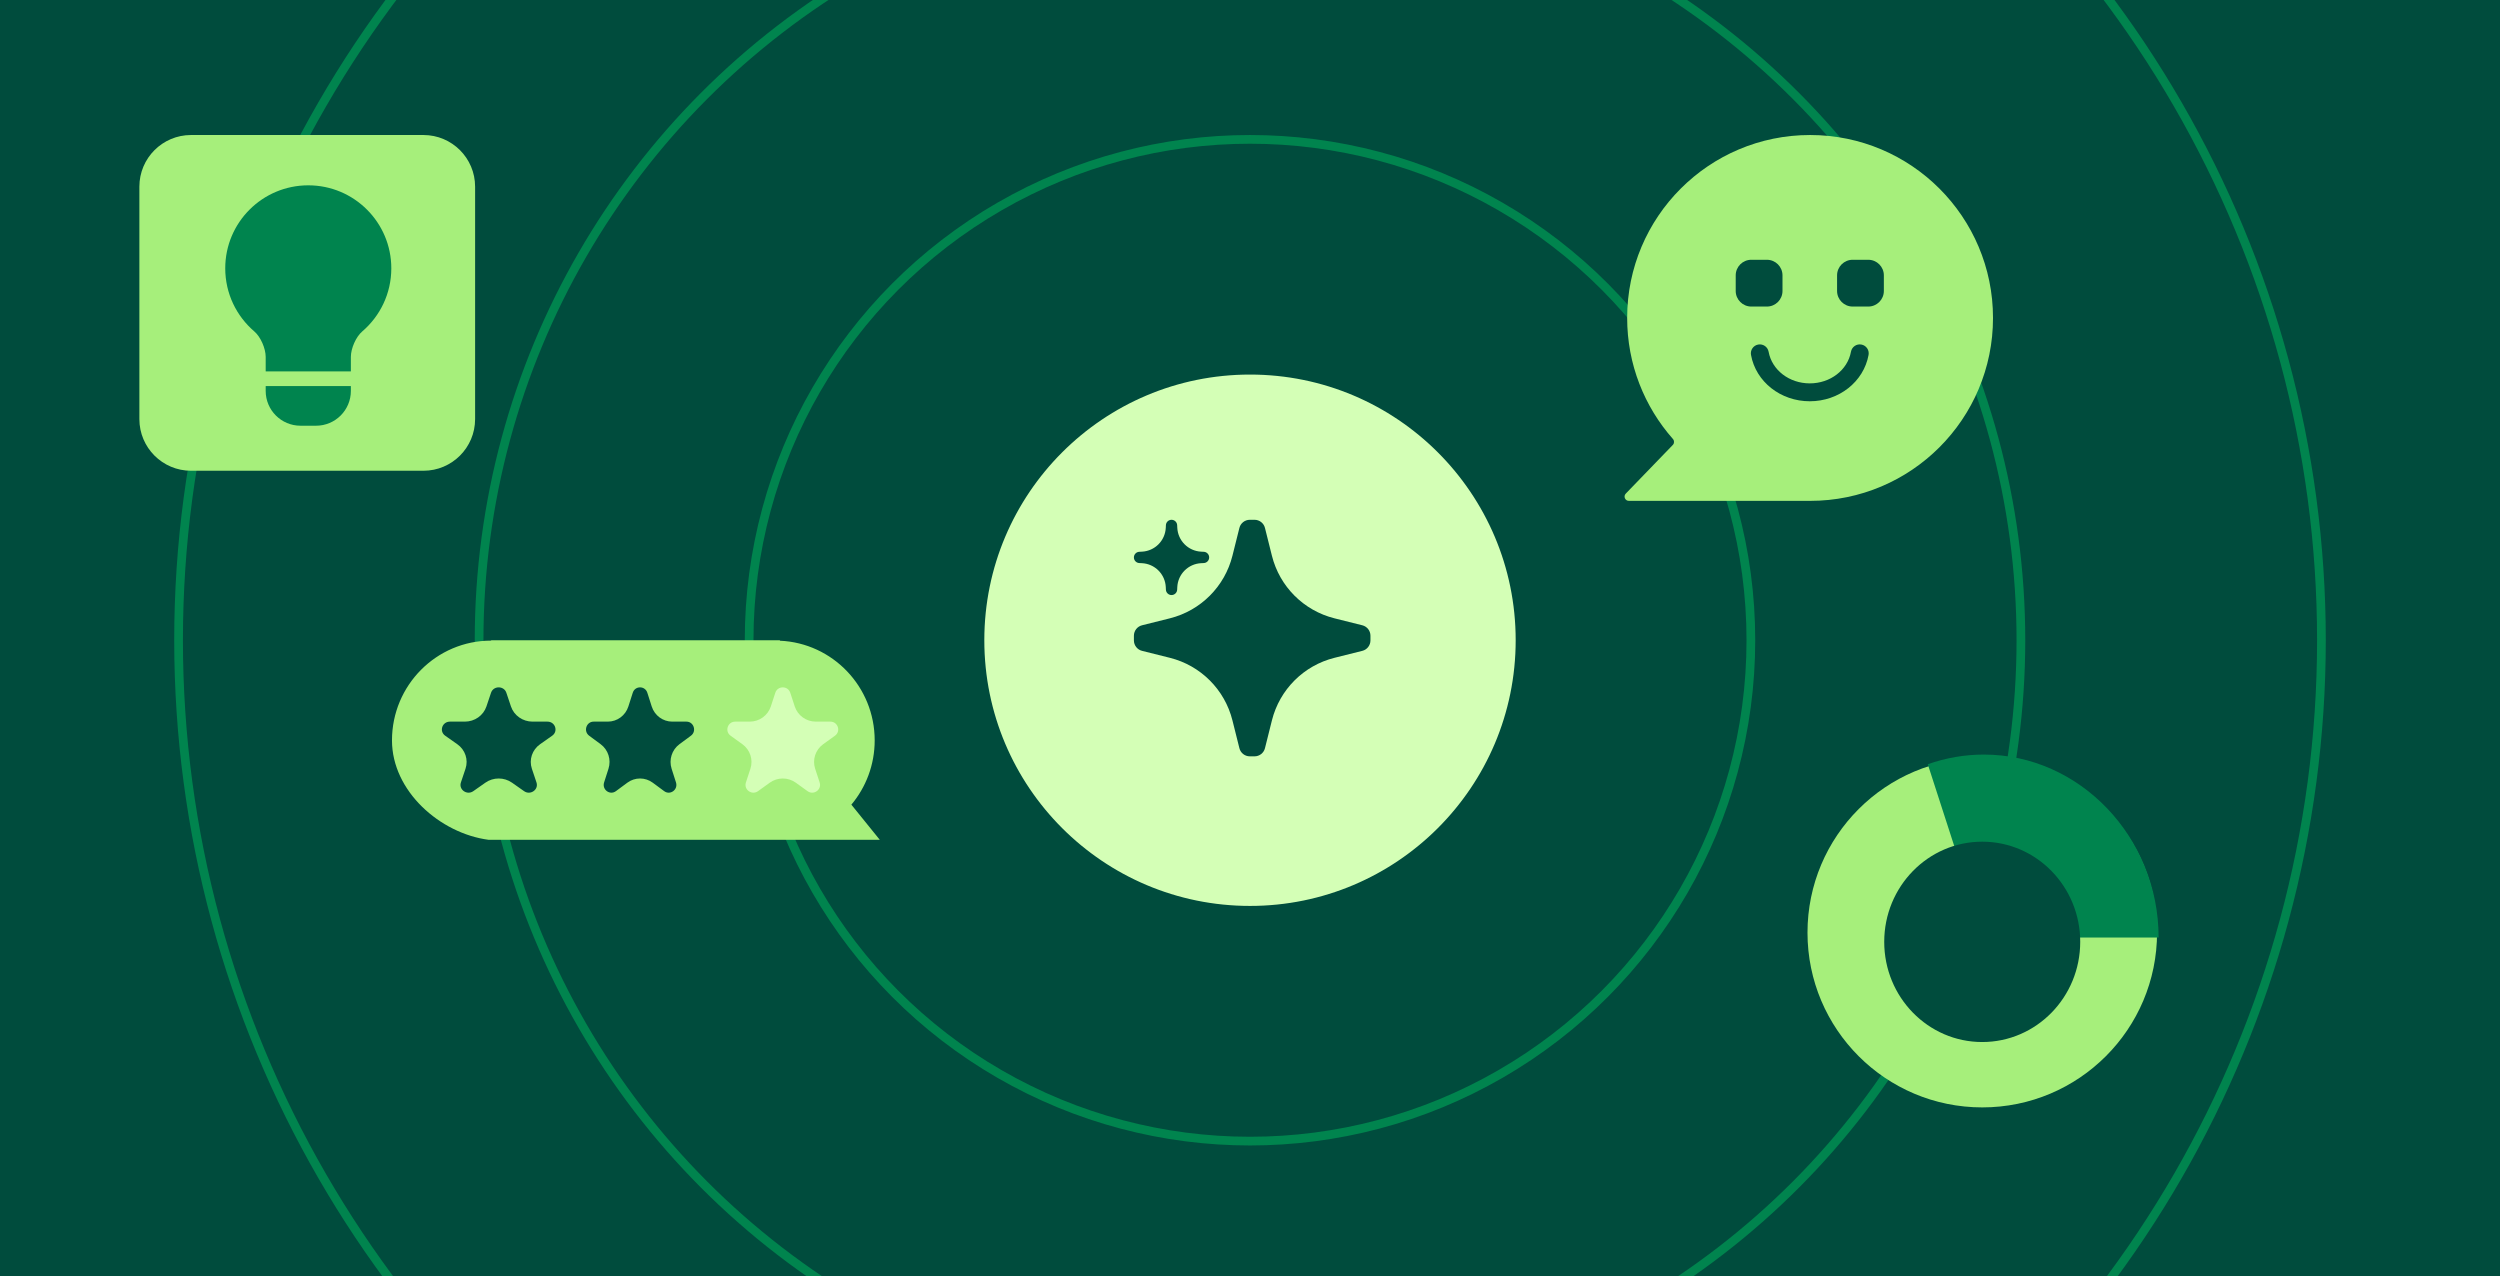 <svg width="574" height="293" viewBox="0 0 574 293" fill="none" xmlns="http://www.w3.org/2000/svg">
<rect x="0" y="0" width="574" height="293" fill="#333333" stroke="none"/>
<g clip-path="url(#clip0_268_120413)">
<rect width="574" height="293" fill="#004C3D"/>
<circle cx="287" cy="147" r="177" stroke="#00844E" stroke-width="2"/>
<circle cx="287" cy="147" r="246" stroke="#00844E" stroke-width="2"/>
<circle cx="287" cy="147" r="115" stroke="#00844E" stroke-width="2"/>
<path d="M455.13 254.259C477.293 254.259 495.259 236.293 495.259 214.13C495.259 191.967 477.293 174 455.13 174C432.967 174 415 191.967 415 214.13C415 236.293 432.967 254.259 455.13 254.259Z" fill="#A6EF7B"/>
<path d="M455.489 215.25L442.618 175.469C446.764 174 451.112 173.25 455.489 173.25C477.503 173.25 495.618 192.209 495.618 215.25H455.489Z" fill="#00844E"/>
<path d="M455.118 239.25C467.544 239.25 477.618 228.953 477.618 216.25C477.618 203.547 467.544 193.25 455.118 193.25C442.691 193.25 432.618 203.547 432.618 216.25C432.618 228.953 442.691 239.25 455.118 239.25Z" fill="#004C3D"/>
<circle cx="287" cy="147" r="61" fill="#D4FFB6"/>
<path fill-rule="evenodd" clip-rule="evenodd" d="M290.436 121.214C290.161 120.115 289.174 119.344 288.041 119.344H286.959C285.826 119.344 284.839 120.115 284.564 121.214L282.968 127.598C281.199 134.674 275.674 140.199 268.598 141.968L262.214 143.564C261.115 143.839 260.344 144.826 260.344 145.959L260.344 147.041C260.344 148.174 261.115 149.161 262.214 149.436L268.598 151.032C275.674 152.801 281.199 158.326 282.968 165.402L284.564 171.786C284.839 172.885 285.826 173.656 286.959 173.656H288.041C289.174 173.656 290.161 172.885 290.436 171.786L292.032 165.402C293.801 158.326 299.326 152.801 306.402 151.032L312.786 149.436C313.885 149.161 314.656 148.174 314.656 147.041V145.959C314.656 144.826 313.885 143.839 312.786 143.564L306.402 141.968C299.326 140.199 293.801 134.674 292.032 127.598L290.436 121.214Z" fill="#004C3D"/>
<path fill-rule="evenodd" clip-rule="evenodd" d="M270.277 120.577C270.245 119.886 269.675 119.344 268.984 119.344C268.293 119.344 267.724 119.886 267.691 120.577L267.663 121.175C267.521 124.145 265.145 126.521 262.175 126.663L261.577 126.691C260.886 126.724 260.344 127.293 260.344 127.984C260.344 128.675 260.886 129.245 261.577 129.277L262.175 129.306C265.145 129.447 267.521 131.823 267.663 134.794L267.691 135.392C267.724 136.082 268.293 136.625 268.984 136.625C269.675 136.625 270.245 136.082 270.277 135.392L270.306 134.794C270.447 131.823 272.823 129.447 275.794 129.306L276.392 129.277C277.082 129.245 277.625 128.675 277.625 127.984C277.625 127.293 277.082 126.724 276.392 126.691L275.794 126.663C272.823 126.521 270.447 124.145 270.306 121.175L270.277 120.577Z" fill="#004C3D"/>
<path d="M97.225 31H43.859C37.309 31 32 36.309 32 42.859V96.225C32 102.774 37.309 108.084 43.859 108.084H97.225C103.774 108.084 109.084 102.774 109.084 96.225V42.859C109.084 36.309 103.774 31 97.225 31Z" fill="#A6EF7B"/>
<path d="M61.002 88.635V89.753C61.002 94.167 64.58 97.745 68.994 97.745H72.567C76.981 97.745 80.558 94.167 80.558 89.754V88.635H61.002Z" fill="#00844E"/>
<path d="M70.781 42.55C60.252 42.55 51.716 51.08 51.716 61.608C51.716 67.402 54.301 72.591 58.38 76.087C59.849 77.346 61.002 80.014 61.002 81.949V85.269H80.559V81.949C80.559 80.014 81.713 77.346 83.182 76.087C87.26 72.591 89.845 67.402 89.845 61.608C89.845 51.08 81.309 42.55 70.781 42.55Z" fill="#00844E"/>
<path d="M202 192.818L195.474 184.75C198.814 180.764 200.828 175.616 200.828 169.993C200.828 157.68 191.173 147.637 179.064 147.108V147H112.768L112.768 147.084C100.194 147.084 90 157.341 90 169.993C90 181.626 101.013 191.345 112.174 192.818H202Z" fill="#A6EF7B"/>
<path d="M116.259 159.055L117.317 162.204C118.014 164.279 120.013 165.685 122.269 165.685H125.692C127.484 165.685 128.229 167.903 126.779 168.922L124.01 170.868C122.185 172.151 121.422 174.425 122.119 176.5L123.176 179.649C123.73 181.298 121.78 182.669 120.33 181.65L117.56 179.704C115.736 178.421 113.265 178.421 111.44 179.704L108.67 181.65C107.221 182.669 105.27 181.298 105.824 179.649L106.881 176.5C107.578 174.425 106.815 172.151 104.99 170.868L102.221 168.922C100.771 167.903 101.516 165.685 103.308 165.685H106.731C108.987 165.685 110.986 164.279 111.683 162.204L112.741 159.055C113.294 157.406 115.706 157.406 116.259 159.055Z" fill="#004C3D"/>
<path d="M148.628 159.055L149.634 162.204C150.297 164.279 152.199 165.685 154.345 165.685H157.601C159.305 165.685 160.014 167.903 158.635 168.922L156.001 170.868C154.265 172.151 153.538 174.425 154.201 176.5L155.208 179.649C155.734 181.298 153.879 182.669 152.5 181.65L149.866 179.704C148.13 178.421 145.779 178.421 144.043 179.704L141.409 181.65C140.03 182.669 138.175 181.298 138.701 179.649L139.708 176.5C140.371 174.425 139.644 172.151 137.908 170.868L135.274 168.922C133.895 167.903 134.604 165.685 136.308 165.685H139.564C141.71 165.685 143.612 164.279 144.275 162.204L145.281 159.055C145.808 157.406 148.101 157.406 148.628 159.055Z" fill="#004C3D"/>
<path d="M181.444 159.055L182.476 162.204C183.156 164.279 185.106 165.685 187.307 165.685H190.646C192.395 165.685 193.122 167.903 191.707 168.922L189.005 170.868C187.225 172.151 186.48 174.425 187.16 176.5L188.192 179.649C188.732 181.298 186.829 182.669 185.415 181.65L182.713 179.704C180.933 178.421 178.522 178.421 176.741 179.704L174.04 181.65C172.625 182.669 170.722 181.298 171.262 179.649L172.294 176.5C172.975 174.425 172.23 172.151 170.449 170.868L167.747 168.922C166.333 167.903 167.06 165.685 168.808 165.685H172.148C174.348 165.685 176.299 164.279 176.979 162.204L178.011 159.055C178.551 157.406 180.903 157.406 181.444 159.055Z" fill="#D4FFB6"/>
<path d="M457.595 73C457.595 96.196 438.793 115 415.596 115H373.989C373.118 115 372.674 113.955 373.279 113.33L384.083 102.152C384.446 101.777 384.451 101.184 384.105 100.792C377.565 93.387 373.597 83.657 373.597 73C373.597 49.804 392.399 31 415.596 31C438.793 31 457.595 49.804 457.595 73Z" fill="#A6EF7B"/>
<path d="M425.372 59.644H428.953C430.93 59.644 432.533 61.247 432.533 63.224V66.805C432.533 68.782 430.93 70.385 428.953 70.385H425.372C423.395 70.385 421.792 68.782 421.792 66.805V63.224C421.792 61.247 423.395 59.644 425.372 59.644Z" fill="#004C3D"/>
<path d="M402.099 59.644H405.68C407.657 59.644 409.26 61.247 409.26 63.224V66.805C409.26 68.782 407.657 70.385 405.68 70.385H402.099C400.122 70.385 398.519 68.782 398.519 66.805V63.224C398.519 61.247 400.122 59.644 402.099 59.644Z" fill="#004C3D"/>
<path d="M415.525 92.131C422.223 92.131 427.9 87.658 429.023 81.494C429.226 80.379 428.487 79.309 427.371 79.106C426.256 78.901 425.186 79.642 424.982 80.758C424.215 84.968 420.238 88.024 415.525 88.024C410.812 88.024 406.836 84.969 406.071 80.759C405.868 79.643 404.801 78.902 403.684 79.106C402.568 79.308 401.828 80.377 402.031 81.493C403.15 87.657 408.826 92.131 415.525 92.131Z" fill="#004C3D"/>
</g>
<defs>
<clipPath id="clip0_268_120413">
<rect width="574" height="293" fill="white"/>
</clipPath>
</defs>
</svg>
